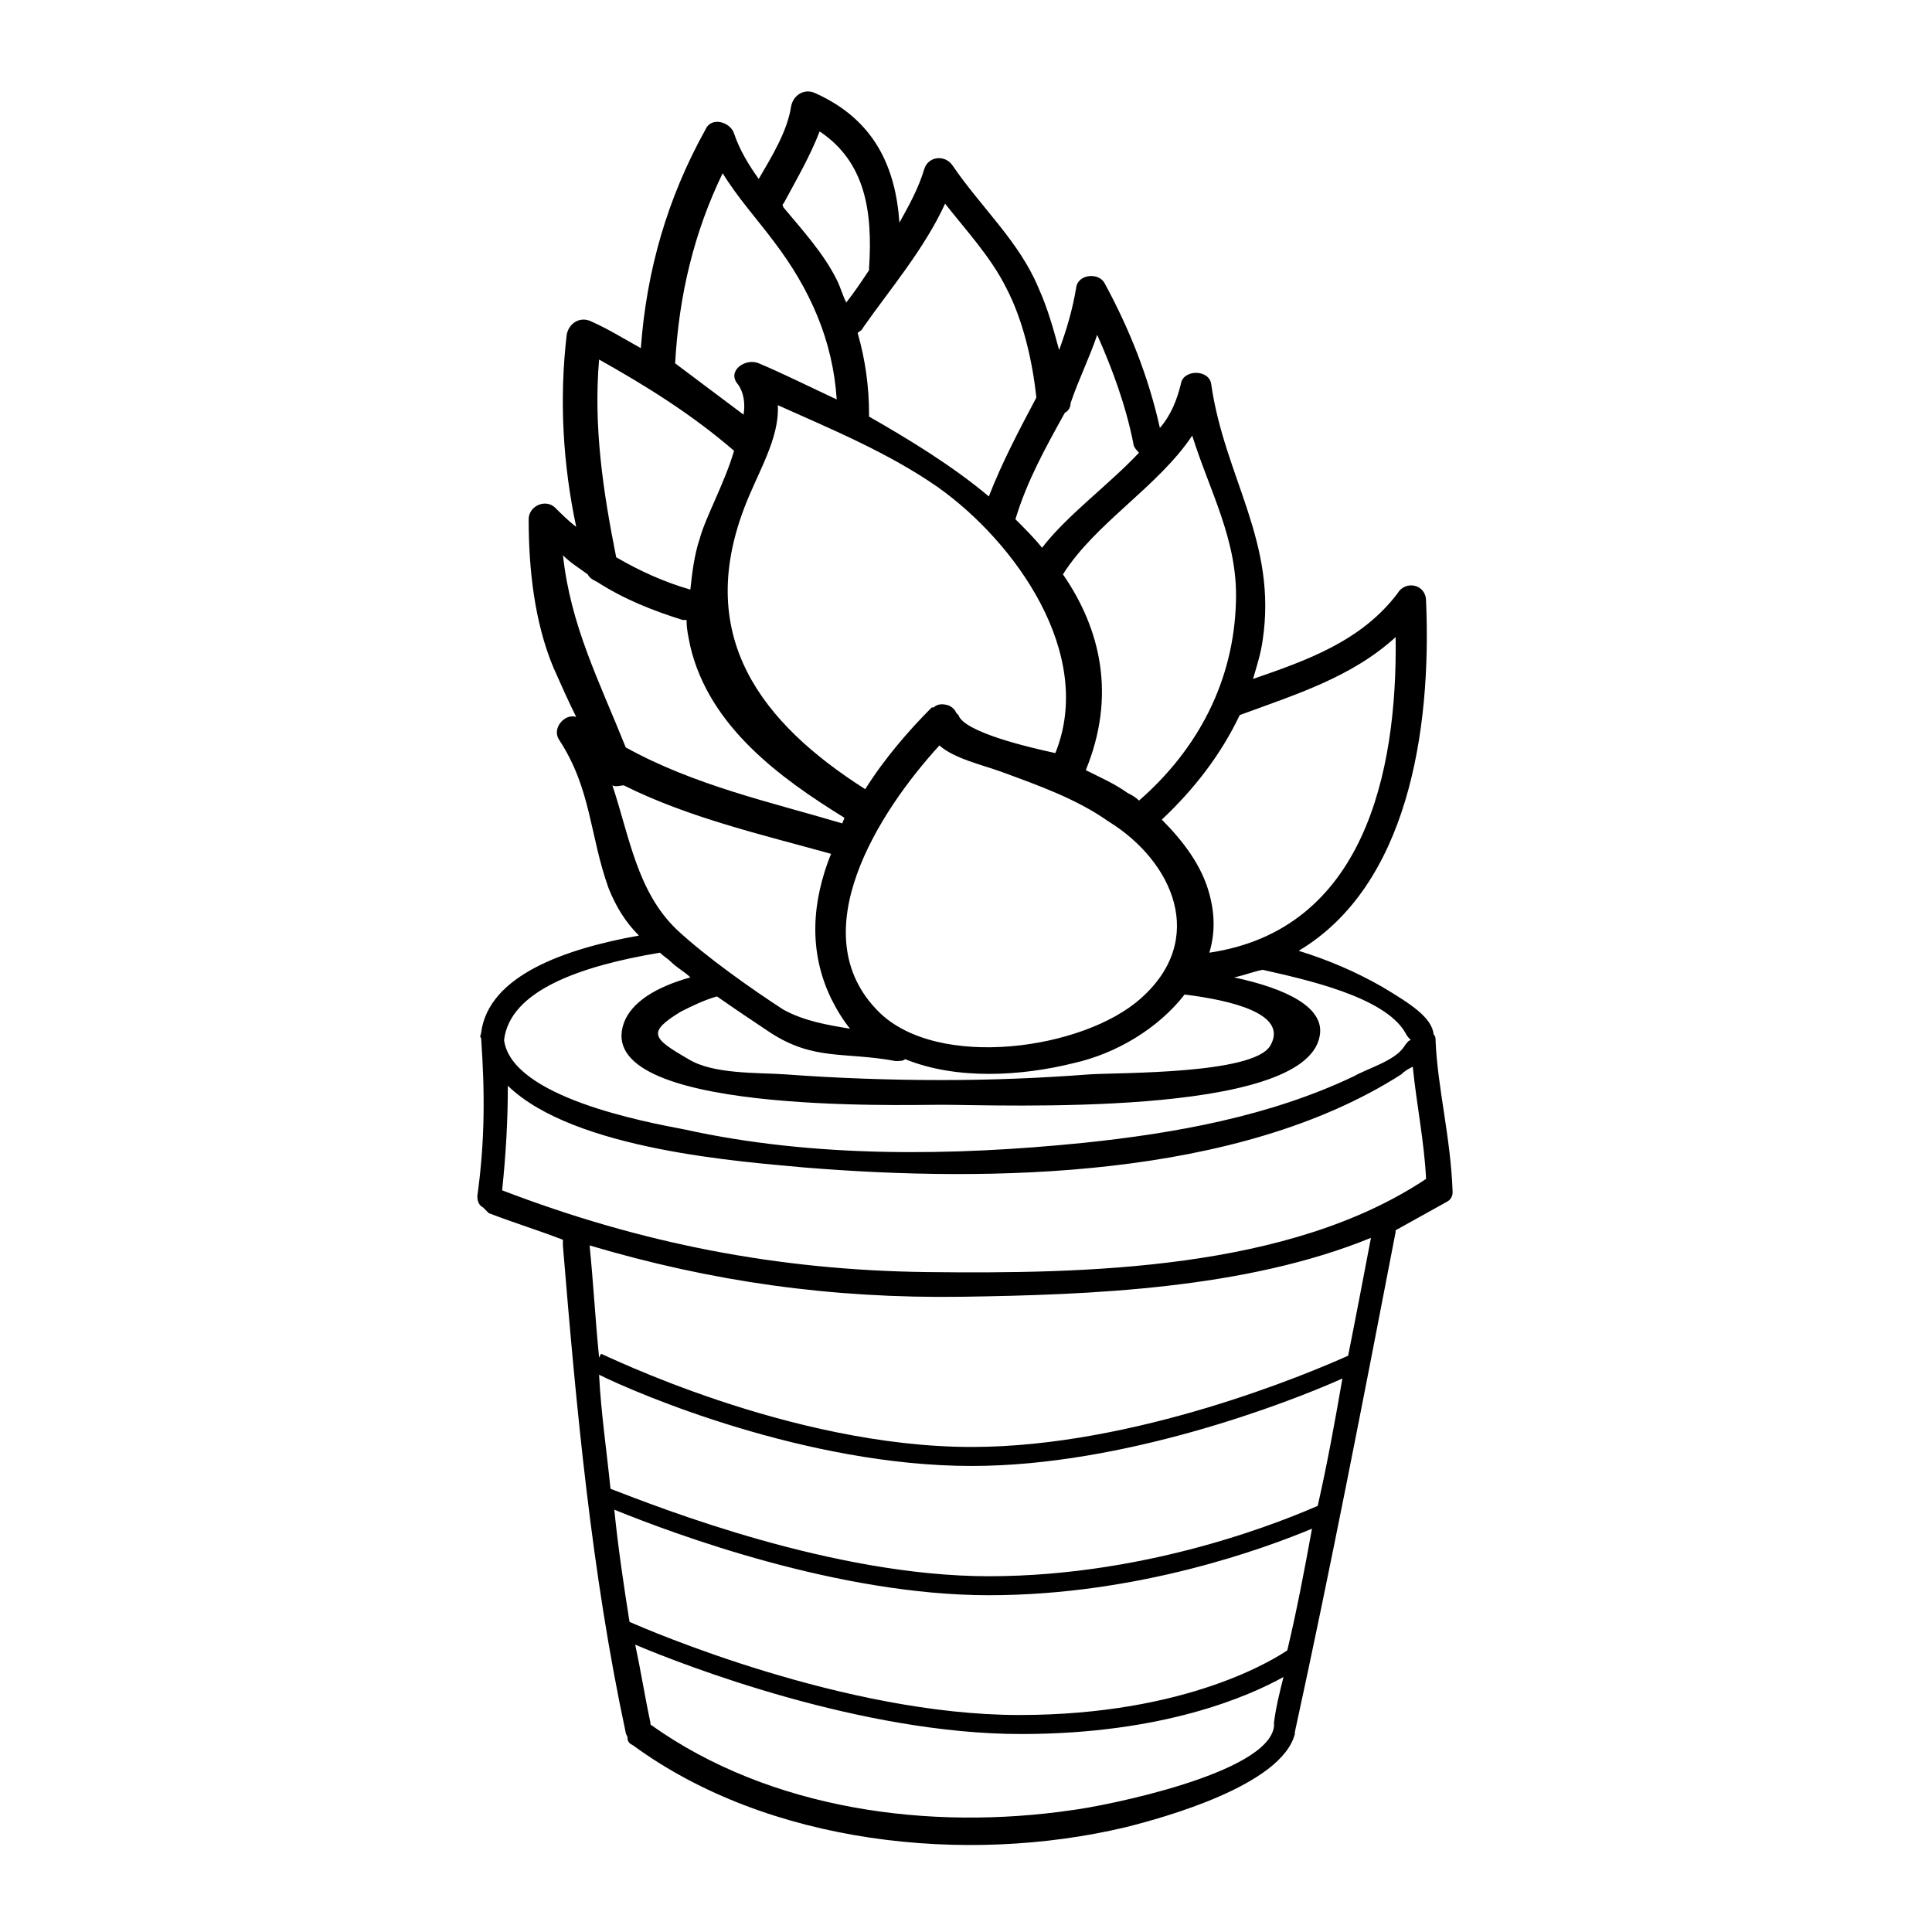 <?xml version="1.0" encoding="UTF-8"?>
<!-- Uploaded to: ICON Repo, www.svgrepo.com, Generator: ICON Repo Mixer Tools -->
<svg fill="#000000" width="800px" height="800px" version="1.1" viewBox="144 144 512 512" xmlns="http://www.w3.org/2000/svg">
 <path d="m524.44 419.65c0-0.504 0-1.008-0.504-1.512-0.504-4.535-6.047-8.062-13.602-12.594-7.055-4.031-14.105-7.055-22.168-9.574 28.719-17.129 35.266-57.938 33.754-92.699 0-4.535-5.543-5.543-7.559-2.016-9.574 12.594-23.68 17.633-38.289 22.672 1.008-3.527 2.016-6.551 2.519-10.078 4.031-26.199-10.078-43.328-13.602-68.016-0.504-4.031-7.559-4.031-8.062 0-1.008 4.031-2.519 8.062-5.543 11.586-3.023-13.602-8.062-26.199-14.609-38.289-1.512-3.023-7.055-2.519-7.559 1.008-1.008 6.047-2.519 11.082-4.535 16.625-1.512-5.543-3.023-11.082-5.543-16.625-5.039-12.09-15.113-21.16-22.672-32.242-2.016-3.023-6.551-2.519-7.559 1.008-1.512 5.039-4.031 9.574-6.551 14.105-1.008-14.609-6.551-27.207-22.168-34.258-3.023-1.512-6.047 0.504-6.551 3.527-1.008 6.551-5.039 13.098-8.566 19.145-2.519-3.527-5.039-7.559-6.551-12.09-1.008-3.023-6.047-4.535-7.559-1.008-10.078 18.137-15.617 37.281-17.129 57.938-4.535-2.519-8.566-5.039-13.098-7.055-3.023-1.512-6.047 0.504-6.551 3.527-2.016 17.129-1.008 34.258 2.519 50.883-2.016-1.512-4.031-3.527-5.543-5.039-2.519-2.519-7.055-0.504-7.055 3.023 0 13.098 1.512 27.207 6.551 39.297 2.016 4.535 4.031 9.07 6.047 13.098-3.023-1.008-6.551 3.023-4.535 6.047 8.566 13.098 8.062 25.191 13.098 39.297 2.016 5.039 4.535 9.07 8.062 12.594-19.648 3.527-39.801 10.578-41.816 25.695 0 0.504-0.504 1.008 0 1.512 1.008 14.609 1.008 27.207-1.008 41.816 0 1.512 0.504 2.519 1.512 3.023 0.504 0.504 1.008 1.008 1.512 1.512 6.551 2.519 13.098 4.535 19.648 7.055v1.512c3.527 42.824 7.559 86.656 16.625 128.98 0 0.504 0.504 1.008 0.504 1.512 0 1.008 0.504 1.512 1.512 2.016 35.77 26.199 88.168 31.738 130.49 21.664 10.078-2.519 41.312-11.082 44.84-24.688v-0.504c9.574-43.832 18.137-88.168 26.703-132.5v-0.504c4.535-2.519 9.07-5.039 13.602-7.559 1.008-0.504 1.512-1.512 1.512-2.519-0.496-14.613-4.023-27.711-4.523-40.305zm-10.582-106.81c0.504 36.273-8.566 77.586-49.375 83.633 1.512-5.039 1.512-10.078 0-15.617-2.016-7.559-7.055-14.105-12.594-19.648 8.566-8.062 15.617-17.129 20.656-27.711 15.113-5.543 29.727-10.078 41.312-20.656zm-165.75 104.79c11.586 7.559 19.648 5.039 33.25 7.559 1.008 0 2.016 0 2.519-0.504 13.602 5.543 30.73 4.535 44.84 1.008 11.082-2.519 22.168-9.07 29.223-18.137 12.09 1.512 27.711 5.039 22.672 13.602-4.535 7.559-39.801 7.055-47.863 7.559-13.098 1.008-26.199 1.512-39.297 1.512-13.602 0-27.711-0.504-41.312-1.512-7.559-0.504-19.145 0-25.695-4.031-9.574-5.543-11.082-7.055-2.016-12.594 3.023-1.512 6.047-3.023 9.574-4.031 5.039 3.523 9.57 6.547 14.105 9.57zm44.84-76.078c4.031 3.527 11.082 5.039 16.625 7.055 9.574 3.527 19.648 7.055 28.215 13.098 17.129 10.578 26.199 31.234 8.566 46.855-15.113 13.602-53.906 19.145-69.527 3.527-20.656-20.656 0-52.898 16.121-70.535zm-51.891-62.469c3.527-9.574 9.574-18.641 9.07-27.711 14.609 6.551 29.223 12.594 42.32 21.664 20.656 14.609 41.816 44.336 31.234 70.535-7.055-1.512-24.184-5.543-25.695-10.078l-0.504-0.504c-0.504-1.008-1.008-1.512-2.016-2.016-1.512-0.504-3.023-0.504-4.031 0.504h-0.504c-6.047 6.047-12.594 13.602-17.633 21.664-27.711-17.633-44.84-40.305-32.242-74.059zm118.9-19.648c4.535 14.609 12.09 27.711 11.586 43.832-0.504 21.16-10.078 39.297-25.695 52.898-1.008-1.008-2.016-1.512-3.023-2.016-3.527-2.519-7.055-4.031-11.082-6.047 8.062-19.648 4.031-37.281-6.047-51.891 8.566-13.605 25.191-23.176 34.262-36.777zm-33.758-6.047c1.008-0.504 1.512-1.512 1.512-2.519 2.016-6.047 5.039-12.09 7.055-18.137 4.031 9.07 7.559 18.641 9.574 28.719 0 1.008 1.008 2.016 1.512 2.519-8.062 8.566-19.145 16.625-25.695 25.191-2.016-2.519-4.535-5.039-7.055-7.559 3.023-10.078 8.062-19.148 13.098-28.215zm-31.738-55.418c5.543 7.055 12.09 14.105 16.121 22.168 4.535 8.566 7.055 19.648 8.062 29.223-4.535 8.566-9.07 17.129-12.594 26.199-9.574-8.062-21.16-15.113-31.738-21.16l-0.004-0.508c0-7.559-1.008-14.609-3.023-21.664 0.504-0.504 1.008-0.504 1.512-1.512 7.055-10.078 16.121-20.656 21.664-32.746zm-42.824 0c3.527-6.551 7.055-12.594 9.574-19.145 12.09 8.062 14.105 21.16 13.098 36.273v0.504c-2.016 3.023-4.031 6.047-6.047 8.566-1.008-2.016-1.512-4.031-2.519-6.047-3.527-7.055-9.07-13.098-14.105-19.145-0.504-1.008 0-1.008 0-1.008zm-28.719 42.316c1.008-18.137 5.039-34.762 12.594-50.383 4.031 6.551 9.07 12.09 13.602 18.137 9.574 12.594 15.617 26.199 16.625 41.816-7.559-3.527-14.609-7.055-20.656-9.574-3.527-1.512-8.566 2.016-5.543 5.543 1.512 2.016 2.016 5.039 1.512 8.062-6.039-4.531-12.086-9.066-18.133-13.602-0.504 0.504-0.504 0.504 0 0zm-20.152-1.004c12.594 7.055 24.688 14.609 35.77 24.184-2.519 8.566-7.559 17.633-9.07 23.176-1.512 4.535-2.016 9.07-2.519 13.602-7.055-2.016-13.602-5.039-19.648-8.566-3.523-17.633-6.043-34.762-4.531-52.395zm-9.57 51.891c2.016 2.016 4.535 3.527 6.551 5.039 0.504 1.008 1.512 1.512 2.519 2.016 7.055 4.535 14.609 7.559 22.672 10.078h1.008c0 2.519 0.504 4.535 1.008 7.055 5.039 21.16 23.68 34.762 40.809 45.344 0 0.504-0.504 1.008-0.504 1.512-18.641-5.543-39.297-10.078-57.434-20.152-7.059-17.641-14.613-32.25-16.629-50.891zm13.098 60.961c1.008 0.504 2.016 0 3.023 0 17.129 8.566 36.777 13.098 54.914 18.137-5.039 12.594-6.047 25.695 0 38.289 1.512 3.023 3.023 5.543 5.039 8.062-6.047-1.008-12.09-2.016-17.633-5.039-8.566-5.543-20.656-14.105-28.215-21.16-10.578-10.074-12.594-24.688-17.129-38.289zm12.598 44.336c1.008 1.008 2.016 1.512 3.023 2.519 1.512 1.512 3.527 2.519 5.039 4.031-9.07 2.519-15.617 6.551-17.633 12.09-8.566 24.184 74.059 21.664 84.137 21.664 15.113 0 96.227 3.527 100.26-18.137 1.512-7.559-8.566-12.594-22.672-15.617 2.519-0.504 5.039-1.512 7.559-2.016 11.082 2.519 32.242 7.055 37.785 16.625 0.504 1.008 1.008 1.512 1.512 2.016-0.504 0-1.008 0.504-2.016 2.016-2.519 3.527-9.574 5.543-13.098 7.559-22.168 10.578-47.359 15.113-71.539 17.633-34.762 3.527-71.539 4.031-105.8-3.527-10.578-2.016-45.848-8.566-47.863-23.68 1.508-13.102 20.148-19.648 41.309-23.176zm162.73 204.04v0.504 0.504c-1.512 12.594-45.344 21.16-53.402 22.168-37.785 5.543-80.105 0-111.85-22.672v-0.504c-1.512-7.055-2.519-13.602-4.031-20.656 13.098 5.543 59.953 23.68 102.27 23.68 37.785 0 60.457-10.078 69.527-15.113-1.008 4.027-2.016 8.059-2.519 12.09zm3.523-19.145c-3.023 2.016-26.199 17.129-71.039 17.129-46.352 0-98.746-22.672-103.28-24.688-1.512-9.574-3.023-19.648-4.031-29.727 16.121 6.551 59.449 22.672 99.25 22.672 39.801 0 73.555-12.594 85.648-17.633-2.012 11.086-4.027 21.664-6.547 32.246zm8.062-38.289c-7.055 3.023-43.328 18.641-87.16 18.641-41.312 0-87.16-18.137-100.26-23.176-1.008-10.078-2.519-20.152-3.023-30.23 10.078 5.039 54.914 24.184 98.746 24.184 40.305 0 83.633-16.625 98.242-23.176-2.012 11.59-4.027 22.672-6.547 33.758zm8.062-39.801c-10.078 4.535-56.426 24.184-99.754 24.184-48.367 0-97.738-24.688-98.242-24.688l-0.504 1.008c-1.008-10.078-1.512-19.648-2.519-29.727 32.242 9.574 63.984 14.105 98.746 13.602 33.754-0.504 75.066-2.016 108.32-15.617-2.019 10.582-4.031 21.16-6.047 31.238zm-111.85-22.168c-39.297-0.504-75.57-7.559-112.35-21.664 1.008-9.574 1.512-18.641 1.512-27.711 17.633 17.129 62.473 20.152 78.594 21.664 49.375 4.031 114.87 3.023 158.2-24.688 1.008-1.008 2.016-1.512 3.023-2.016 1.008 10.078 3.023 19.648 3.527 29.727-36.277 24.184-90.184 25.191-132.5 24.688z"/>
</svg>